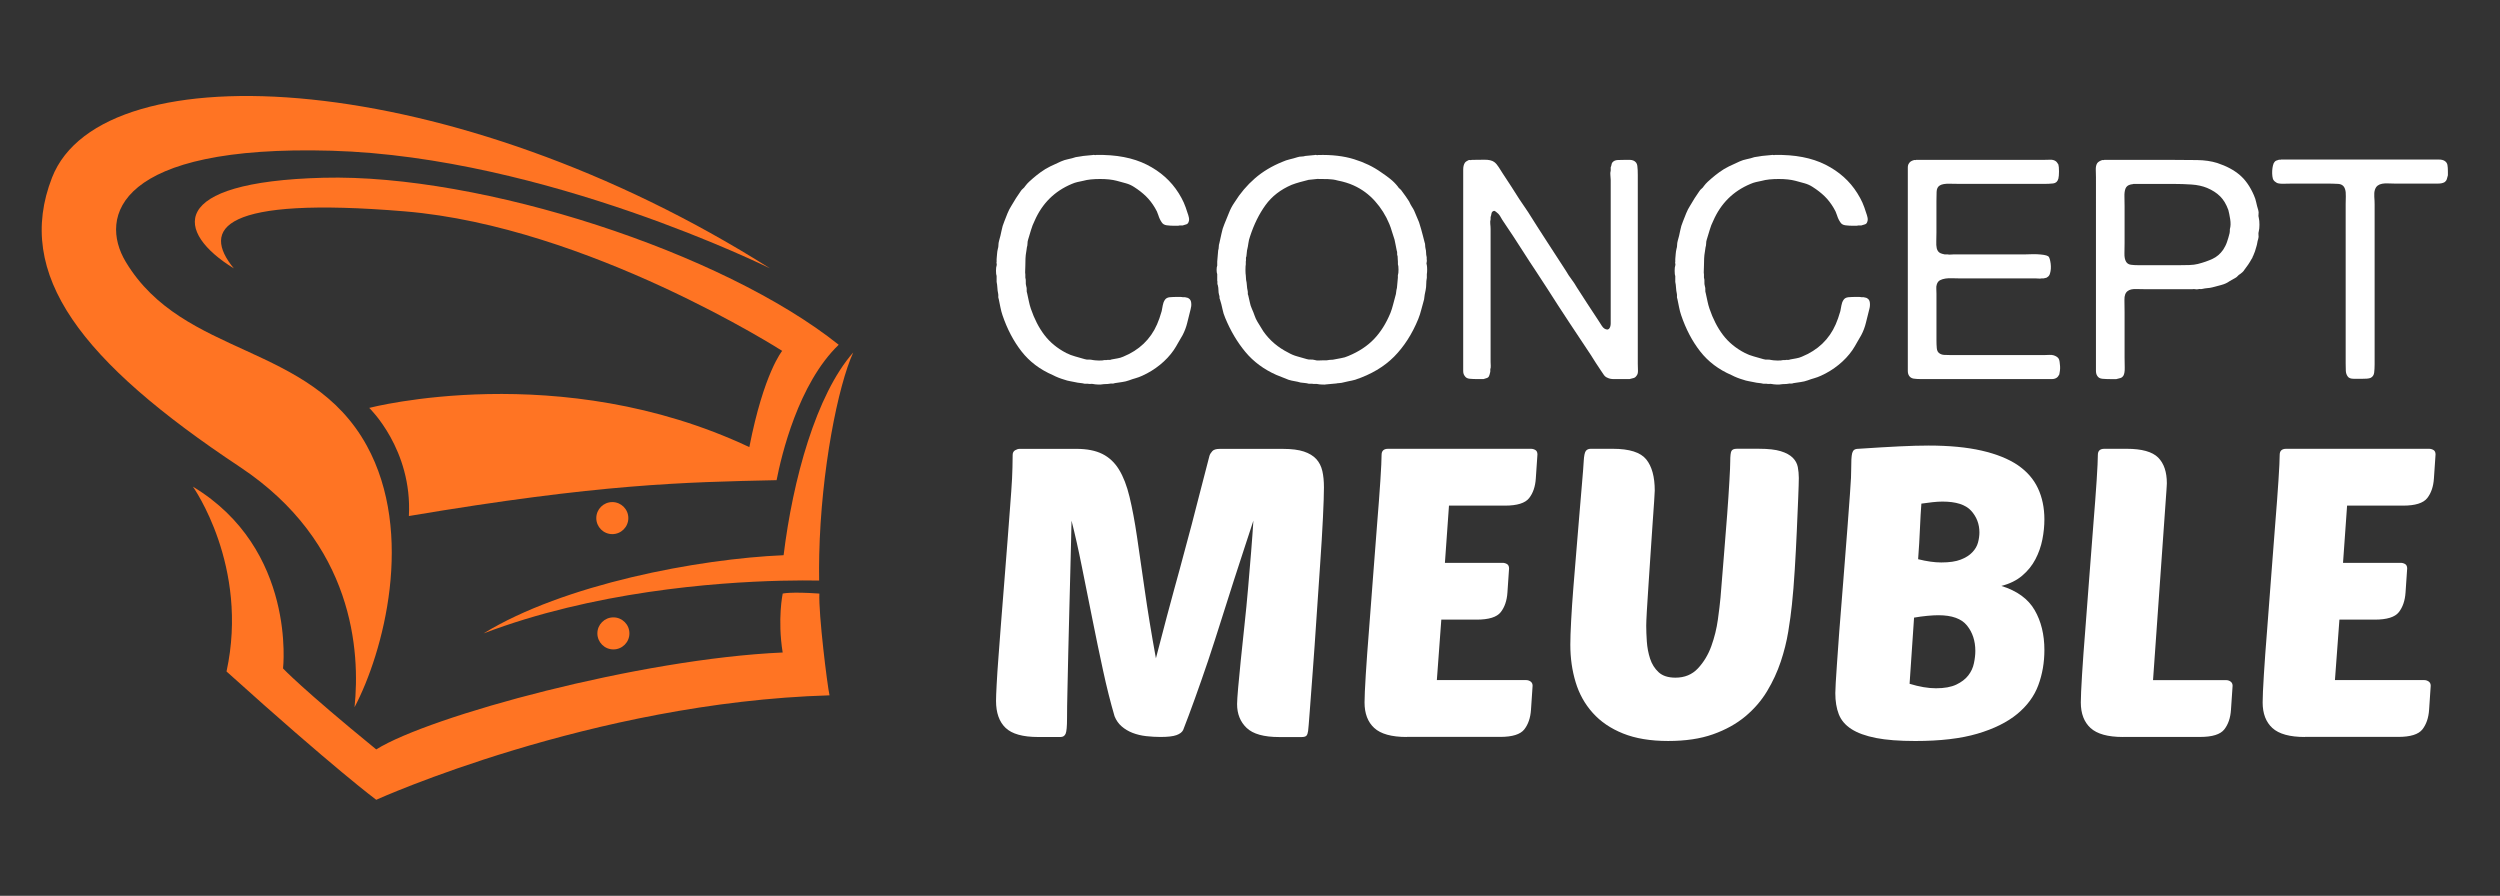 <?xml version="1.0" encoding="utf-8"?>
<!-- Generator: Adobe Illustrator 16.0.0, SVG Export Plug-In . SVG Version: 6.00 Build 0)  -->
<!DOCTYPE svg PUBLIC "-//W3C//DTD SVG 1.1//EN" "http://www.w3.org/Graphics/SVG/1.1/DTD/svg11.dtd">
<svg version="1.1" id="Calque_1" xmlns="http://www.w3.org/2000/svg" xmlns:xlink="http://www.w3.org/1999/xlink" x="0px" y="0px"
	 width="120px" height="43px" viewBox="0 0 120 43" enable-background="new 0 0 120 43" xml:space="preserve">
<rect x="0" y="0" width="120" height="43" fill="#333333" stroke="none"/>
<g>
	<g>
		<path fill="#FF7423" d="M40.258,16.549C34.686,12.1,23.102,8.337,15.524,8.532c-7.576,0.195-7.087,2.639-4.3,4.351
			c-1.565-1.907-0.587-3.471,8.211-2.737c8.798,0.732,18.11,6.696,18.11,6.696s-0.88,1.051-1.577,4.619
			c-9.092-4.279-18.245-1.882-18.245-1.882s2.078,1.991,1.903,5.19c9.193-1.549,13.189-1.623,17.65-1.721
			C37.509,21.864,38.315,18.418,40.258,16.549z"/>
		<path fill="#FF7423" d="M17.018,33.947c1.391-2.637,2.907-8.336,0.585-12.56c-2.723-4.952-8.799-4.221-11.564-8.813
			c-1.316-2.186-0.388-5.632,9.877-5.339c10.265,0.294,21.043,5.646,21.043,5.646C21.782,3.277,4.918,2.324,2.498,8.523
			c-1.818,4.658,1.393,8.831,9.018,13.891C17.009,26.059,17.29,31.301,17.018,33.947z"/>
		<path fill="#FF7423" d="M40.955,16.918c-1.784,2.028-2.898,6.104-3.342,9.732c-4.106,0.174-10.566,1.398-14.401,3.753
			c5.261-2.001,11.054-2.448,14.274-2.528c0.774-0.019,1.399-0.016,1.833-0.008c-0.006-0.406-0.005-0.814,0.004-1.223
			C39.412,22.571,40.226,18.516,40.955,16.918z"/>
		<circle fill="#FF7423" cx="29.391" cy="24.869" r="0.769"/>
		<circle fill="#FF7423" cx="29.443" cy="30.403" r="0.769"/>
		<path fill="#FF7423" d="M39.33,28.492c-1.394-0.098-1.76,0-1.76,0s-0.259,1.214-0.002,2.828
			c-6.844,0.297-16.949,3.051-19.509,4.652c-3.592-2.934-4.473-3.887-4.473-3.887s0.66-5.719-4.326-8.725
			c0,0,2.713,3.813,1.613,8.871c5.206,4.693,7.186,6.159,7.186,6.159s10.336-4.681,21.758-5.014
			C39.709,32.897,39.286,29.477,39.33,28.492z"/>
	</g>
	<g>
		<g>
			<path fill="#FFFFFF" d="M52.615,7.438c0.966-0.02,1.775,0.136,2.431,0.466s1.165,0.786,1.53,1.367
				c0.098,0.158,0.181,0.308,0.244,0.451c0.063,0.143,0.125,0.313,0.185,0.51c0.02,0.049,0.04,0.115,0.059,0.199
				c0.021,0.084,0.016,0.16-0.014,0.229c-0.021,0.059-0.059,0.096-0.111,0.11c-0.055,0.015-0.111,0.032-0.17,0.052h-0.147
				c-0.031,0.01-0.067,0.015-0.111,0.015c-0.045,0-0.086,0-0.125,0c-0.14,0-0.265-0.007-0.378-0.022
				c-0.113-0.014-0.193-0.061-0.243-0.14c-0.069-0.099-0.124-0.212-0.163-0.34c-0.04-0.128-0.093-0.246-0.163-0.355
				c-0.127-0.216-0.272-0.403-0.436-0.562c-0.161-0.157-0.352-0.305-0.568-0.443c-0.118-0.078-0.25-0.138-0.393-0.177
				c-0.143-0.04-0.288-0.079-0.436-0.119c-0.108-0.029-0.231-0.051-0.369-0.066c-0.139-0.015-0.283-0.021-0.436-0.021
				c-0.154,0-0.302,0.007-0.444,0.021c-0.143,0.016-0.264,0.037-0.362,0.066c-0.099,0.021-0.191,0.04-0.28,0.06
				s-0.178,0.05-0.267,0.089c-0.828,0.345-1.424,0.937-1.788,1.773c-0.069,0.139-0.126,0.283-0.171,0.437
				c-0.043,0.152-0.09,0.308-0.14,0.465c-0.02,0.06-0.029,0.121-0.029,0.186c0,0.063-0.011,0.125-0.03,0.185
				c-0.01,0.039-0.014,0.074-0.014,0.104s-0.006,0.063-0.016,0.104c-0.02,0.108-0.032,0.219-0.037,0.332s-0.007,0.229-0.007,0.348
				c0,0.068-0.003,0.141-0.007,0.214c-0.006,0.074-0.003,0.141,0.007,0.2v0.147c0.02,0.069,0.026,0.138,0.022,0.207
				c-0.006,0.068,0.002,0.138,0.021,0.207c0.02,0.059,0.027,0.118,0.022,0.177c-0.005,0.06,0.002,0.114,0.022,0.163
				c0.029,0.128,0.057,0.254,0.081,0.377s0.057,0.244,0.096,0.361c0.168,0.493,0.384,0.915,0.651,1.265
				c0.266,0.35,0.615,0.638,1.049,0.864c0.138,0.069,0.278,0.123,0.421,0.162c0.143,0.04,0.298,0.084,0.466,0.133
				c0.068,0.021,0.133,0.028,0.192,0.022c0.059-0.004,0.128,0.003,0.207,0.022c0.048,0.01,0.138,0.018,0.266,0.022
				c0.127,0.005,0.222-0.003,0.28-0.022h0.104c0.039-0.01,0.079-0.013,0.118-0.007c0.039,0.005,0.079-0.003,0.118-0.022
				c0.098-0.02,0.194-0.037,0.288-0.052c0.093-0.015,0.184-0.042,0.273-0.081c0.769-0.315,1.311-0.833,1.626-1.553
				c0.079-0.177,0.152-0.389,0.222-0.635c0.019-0.089,0.037-0.18,0.051-0.273c0.016-0.094,0.047-0.18,0.097-0.259
				s0.128-0.123,0.236-0.134c0.108-0.009,0.227-0.015,0.355-0.015c0.048,0,0.098,0,0.147,0s0.093,0.006,0.134,0.015h0.103
				c0.029,0.011,0.062,0.018,0.097,0.022c0.034,0.006,0.062,0.018,0.08,0.037c0.068,0.039,0.108,0.111,0.118,0.215
				c0.011,0.103,0,0.204-0.029,0.303c-0.06,0.227-0.112,0.443-0.162,0.65s-0.124,0.404-0.222,0.591
				c-0.079,0.128-0.151,0.251-0.215,0.37c-0.063,0.118-0.135,0.236-0.214,0.354c-0.177,0.256-0.396,0.49-0.657,0.702
				c-0.263,0.212-0.546,0.387-0.851,0.524c-0.108,0.05-0.215,0.089-0.317,0.118c-0.104,0.029-0.21,0.063-0.317,0.104
				c-0.11,0.039-0.22,0.066-0.333,0.081s-0.229,0.032-0.349,0.052c-0.048,0.02-0.092,0.027-0.132,0.022
				c-0.039-0.005-0.079-0.003-0.118,0.007c-0.061,0.01-0.118,0.016-0.177,0.016c-0.06,0-0.124,0.004-0.192,0.015
				c-0.03,0.01-0.096,0.012-0.2,0.007c-0.104-0.005-0.17-0.012-0.199-0.021c-0.05-0.01-0.096-0.013-0.141-0.008
				s-0.091,0.002-0.141-0.008h-0.147c-0.079-0.02-0.153-0.031-0.222-0.037c-0.069-0.005-0.144-0.017-0.222-0.036
				c-0.089-0.02-0.178-0.037-0.267-0.052s-0.172-0.037-0.251-0.066c-0.207-0.06-0.395-0.134-0.562-0.222
				c-0.62-0.267-1.124-0.646-1.508-1.139c-0.384-0.492-0.689-1.073-0.916-1.744c-0.04-0.117-0.071-0.241-0.097-0.369
				c-0.024-0.128-0.051-0.261-0.081-0.399c-0.02-0.049-0.026-0.093-0.022-0.133c0.006-0.039,0.003-0.083-0.007-0.133
				c-0.021-0.089-0.032-0.183-0.037-0.281c-0.005-0.098-0.017-0.191-0.036-0.28v-0.281c-0.021-0.049-0.03-0.133-0.03-0.251
				s0.01-0.202,0.03-0.251c0.009-0.029,0.009-0.062,0-0.097c-0.01-0.034-0.01-0.062,0-0.081v-0.133
				c0.009-0.079,0.017-0.16,0.021-0.244s0.018-0.165,0.037-0.243c0.02-0.06,0.029-0.121,0.029-0.186c0-0.063,0.01-0.13,0.029-0.199
				c0.049-0.168,0.089-0.33,0.119-0.488c0.029-0.157,0.074-0.305,0.133-0.443c0.049-0.128,0.101-0.259,0.154-0.392
				c0.055-0.133,0.116-0.253,0.186-0.361c0.148-0.257,0.295-0.488,0.443-0.695c0.029-0.049,0.066-0.091,0.11-0.126
				c0.045-0.034,0.081-0.076,0.111-0.125c0.06-0.079,0.12-0.147,0.185-0.207c0.064-0.059,0.131-0.118,0.199-0.178
				c0.06-0.049,0.116-0.096,0.17-0.14c0.055-0.045,0.116-0.091,0.186-0.141c0.147-0.108,0.303-0.202,0.465-0.281
				c0.163-0.078,0.333-0.157,0.51-0.236c0.109-0.049,0.225-0.086,0.348-0.11s0.244-0.057,0.362-0.097
				c0.068-0.01,0.133-0.02,0.192-0.029c0.059-0.01,0.118-0.02,0.177-0.029c0.079-0.01,0.155-0.018,0.229-0.022
				c0.073-0.005,0.15-0.012,0.229-0.022c0.019-0.01,0.045-0.01,0.074,0C52.57,7.448,52.594,7.448,52.615,7.438z"/>
			<path fill="#FFFFFF" d="M68.488,12.729c0.01,0.05,0.015,0.121,0.015,0.215s-0.005,0.165-0.015,0.215v0.177
				c-0.02,0.099-0.029,0.199-0.029,0.303s-0.01,0.2-0.029,0.289c-0.02,0.078-0.035,0.152-0.045,0.222
				c-0.01,0.068-0.02,0.143-0.029,0.222c-0.05,0.167-0.094,0.33-0.133,0.487c-0.039,0.158-0.089,0.311-0.148,0.458
				c-0.295,0.72-0.682,1.32-1.159,1.804c-0.479,0.482-1.102,0.852-1.87,1.108c-0.109,0.029-0.217,0.054-0.325,0.073
				c-0.108,0.021-0.217,0.045-0.325,0.074c-0.05,0.01-0.094,0.015-0.134,0.015c-0.039,0-0.079,0.005-0.117,0.015l-0.488,0.045
				c-0.029,0.01-0.096,0.012-0.2,0.007c-0.103-0.005-0.17-0.012-0.198-0.021c-0.05-0.01-0.097-0.013-0.141-0.008
				c-0.045,0.005-0.087,0.002-0.126-0.008h-0.163c-0.068-0.02-0.135-0.031-0.199-0.037c-0.063-0.005-0.131-0.012-0.199-0.021
				c-0.099-0.029-0.194-0.052-0.288-0.066c-0.095-0.015-0.19-0.037-0.288-0.066c-0.099-0.039-0.197-0.079-0.296-0.118
				c-0.099-0.04-0.197-0.079-0.296-0.118c-0.601-0.267-1.097-0.634-1.485-1.102c-0.389-0.468-0.712-1.013-0.968-1.634
				c-0.06-0.138-0.104-0.28-0.133-0.428c-0.029-0.148-0.069-0.301-0.119-0.458c-0.02-0.04-0.027-0.074-0.021-0.104
				c0.005-0.029-0.003-0.068-0.022-0.117c-0.02-0.069-0.029-0.144-0.029-0.222c0-0.079-0.011-0.158-0.03-0.237
				c-0.02-0.039-0.026-0.078-0.021-0.118c0.005-0.039,0.002-0.074-0.008-0.104v-0.31c-0.02-0.05-0.029-0.119-0.029-0.207
				c0-0.089,0.01-0.158,0.029-0.207v-0.192l0.045-0.532c0.02-0.06,0.029-0.118,0.029-0.178c0-0.059,0.009-0.117,0.03-0.177
				c0.038-0.157,0.073-0.313,0.103-0.466c0.03-0.152,0.073-0.298,0.133-0.436c0.079-0.188,0.152-0.37,0.223-0.548
				c0.068-0.177,0.156-0.344,0.266-0.502c0.275-0.443,0.602-0.827,0.976-1.152c0.374-0.326,0.817-0.592,1.33-0.799
				c0.107-0.049,0.224-0.089,0.348-0.118c0.123-0.029,0.248-0.063,0.376-0.104c0.06-0.02,0.121-0.029,0.186-0.029
				c0.063,0,0.125-0.01,0.185-0.029c0.078-0.01,0.155-0.018,0.229-0.022c0.074-0.005,0.15-0.012,0.229-0.022
				c0.02-0.01,0.044-0.01,0.074,0c0.029,0.011,0.054,0.011,0.074,0c0.659-0.02,1.235,0.047,1.729,0.2
				c0.493,0.152,0.926,0.361,1.301,0.628c0.148,0.099,0.291,0.202,0.429,0.311s0.261,0.231,0.37,0.369
				c0.028,0.05,0.063,0.089,0.103,0.118s0.074,0.069,0.104,0.118c0.06,0.079,0.119,0.16,0.178,0.244
				c0.06,0.084,0.113,0.165,0.162,0.243c0.02,0.05,0.039,0.092,0.06,0.126c0.02,0.035,0.044,0.077,0.073,0.126
				c0.04,0.059,0.075,0.118,0.104,0.178c0.079,0.177,0.158,0.364,0.237,0.562c0.02,0.059,0.037,0.116,0.052,0.17
				s0.031,0.11,0.051,0.17c0.03,0.099,0.057,0.199,0.082,0.303c0.024,0.104,0.051,0.21,0.081,0.317
				c0.02,0.05,0.029,0.099,0.029,0.148c0,0.049,0.005,0.099,0.016,0.147c0.019,0.069,0.029,0.139,0.029,0.207
				c0,0.069,0.009,0.144,0.029,0.222v0.089c0.01,0.049,0.01,0.099,0,0.147C68.464,12.631,68.469,12.68,68.488,12.729z M67.1,13.202
				c0.02-0.05,0.028-0.136,0.028-0.259s-0.009-0.209-0.028-0.259v-0.118c0-0.049-0.003-0.094-0.008-0.133
				c-0.006-0.04-0.007-0.084-0.007-0.133c-0.021-0.05-0.028-0.097-0.022-0.141c0.005-0.045-0.003-0.091-0.022-0.141
				c-0.02-0.089-0.037-0.178-0.052-0.266c-0.016-0.089-0.032-0.173-0.052-0.252c-0.049-0.138-0.091-0.268-0.126-0.392
				c-0.034-0.123-0.076-0.243-0.126-0.362c-0.167-0.403-0.396-0.769-0.687-1.093c-0.291-0.325-0.633-0.577-1.027-0.754
				c-0.217-0.099-0.473-0.178-0.769-0.236c-0.138-0.04-0.293-0.062-0.466-0.067c-0.172-0.005-0.343-0.007-0.51-0.007
				c-0.068,0.01-0.136,0.018-0.199,0.021c-0.064,0.006-0.136,0.013-0.214,0.022c-0.148,0.04-0.289,0.076-0.422,0.111
				C62.259,8.78,62.128,8.822,62,8.871c-0.532,0.228-0.951,0.552-1.257,0.976s-0.552,0.922-0.738,1.493
				c-0.04,0.108-0.067,0.219-0.082,0.332c-0.014,0.113-0.036,0.229-0.066,0.348c-0.01,0.05-0.015,0.096-0.015,0.141
				c0,0.044-0.005,0.091-0.015,0.141c-0.02,0.039-0.027,0.081-0.022,0.125c0.006,0.045,0.003,0.087-0.007,0.126v0.133
				c-0.01,0.05-0.016,0.139-0.016,0.267s0.006,0.217,0.016,0.266c0,0.04,0.002,0.076,0.007,0.111
				c0.006,0.034,0.008,0.071,0.008,0.11c0.02,0.079,0.032,0.165,0.037,0.259s0.018,0.18,0.037,0.259
				c0.009,0.039,0.012,0.076,0.008,0.11c-0.006,0.035,0.001,0.072,0.021,0.111c0.029,0.108,0.054,0.217,0.074,0.325
				c0.019,0.108,0.054,0.217,0.103,0.325c0.05,0.108,0.091,0.214,0.126,0.317s0.081,0.205,0.141,0.303
				c0.05,0.079,0.096,0.155,0.141,0.229c0.044,0.074,0.091,0.15,0.141,0.229c0.305,0.434,0.704,0.773,1.197,1.02
				c0.137,0.079,0.277,0.138,0.421,0.177c0.143,0.04,0.298,0.084,0.465,0.133c0.069,0.021,0.133,0.028,0.192,0.022
				c0.06-0.004,0.123,0.003,0.192,0.022c0.059,0.02,0.126,0.027,0.199,0.022c0.074-0.005,0.15-0.008,0.229-0.008h0.147
				c0.05-0.01,0.099-0.017,0.148-0.021c0.049-0.006,0.098-0.008,0.147-0.008c0.138-0.03,0.269-0.055,0.392-0.074
				s0.239-0.054,0.348-0.104c0.503-0.207,0.913-0.478,1.234-0.813c0.32-0.335,0.583-0.754,0.79-1.257
				c0.05-0.127,0.091-0.261,0.126-0.398c0.034-0.138,0.071-0.275,0.11-0.414c0.021-0.059,0.032-0.121,0.037-0.185
				s0.018-0.131,0.037-0.2l0.045-0.487V13.202z"/>
			<path fill="#FFFFFF" d="M70.646,7.674c0.177,0,0.374-0.002,0.591-0.007s0.38,0.032,0.487,0.11
				c0.079,0.06,0.153,0.146,0.223,0.259C72.016,8.15,72.08,8.251,72.14,8.34c0.127,0.197,0.258,0.396,0.392,0.598
				c0.133,0.203,0.264,0.407,0.391,0.614c0.069,0.108,0.142,0.214,0.215,0.317c0.074,0.104,0.145,0.209,0.215,0.318
				c0.296,0.473,0.596,0.943,0.901,1.411c0.305,0.468,0.61,0.938,0.916,1.411c0.079,0.139,0.165,0.269,0.259,0.392
				c0.094,0.124,0.18,0.254,0.258,0.392c0.169,0.267,0.338,0.53,0.511,0.791s0.343,0.52,0.51,0.776
				c0.05,0.079,0.111,0.175,0.185,0.288c0.074,0.113,0.165,0.17,0.274,0.17c0.049-0.02,0.073-0.034,0.073-0.044
				c0.049-0.06,0.074-0.144,0.074-0.252s0-0.212,0-0.311v-1.168V9.521V8.635c0-0.068-0.006-0.143-0.015-0.222
				c-0.011-0.079-0.005-0.152,0.015-0.222V8.029c0.02-0.04,0.031-0.079,0.037-0.119c0.005-0.038,0.017-0.073,0.036-0.103
				c0.06-0.079,0.147-0.121,0.267-0.126c0.118-0.005,0.246-0.008,0.384-0.008c0.06,0,0.121,0,0.186,0c0.063,0,0.12,0.011,0.17,0.03
				c0.118,0.049,0.185,0.136,0.198,0.259c0.016,0.123,0.022,0.269,0.022,0.436v1.626v6.192v1.242c0,0.108,0.003,0.217,0.008,0.325
				s-0.017,0.192-0.066,0.251c-0.04,0.059-0.086,0.096-0.14,0.111c-0.056,0.014-0.121,0.031-0.2,0.052h-0.385
				c-0.118,0-0.239,0-0.361,0c-0.124,0-0.225-0.021-0.303-0.06c-0.079-0.029-0.141-0.079-0.186-0.147
				c-0.044-0.069-0.091-0.138-0.14-0.207c-0.08-0.118-0.16-0.241-0.245-0.37c-0.083-0.128-0.164-0.256-0.243-0.384
				c-0.355-0.532-0.705-1.06-1.05-1.582c-0.345-0.521-0.689-1.054-1.034-1.596c-0.188-0.296-0.377-0.586-0.569-0.872
				c-0.191-0.286-0.382-0.576-0.569-0.872c-0.325-0.513-0.665-1.029-1.02-1.552c-0.04-0.069-0.079-0.136-0.117-0.2
				c-0.04-0.063-0.095-0.12-0.163-0.169c-0.021-0.011-0.04-0.025-0.06-0.045s-0.045-0.024-0.074-0.015
				c-0.059,0.02-0.093,0.06-0.104,0.118c-0.009,0.059-0.023,0.118-0.044,0.178v0.103c-0.02,0.069-0.024,0.146-0.015,0.229
				s0.015,0.165,0.015,0.244v0.976v4.7v0.694c0,0.05,0.002,0.108,0.007,0.177c0.006,0.069-0.002,0.129-0.021,0.178v0.118
				c-0.021,0.099-0.04,0.168-0.059,0.207c-0.021,0.05-0.055,0.081-0.104,0.097c-0.05,0.014-0.104,0.031-0.163,0.052h-0.295
				c-0.139,0-0.262-0.006-0.37-0.016c-0.109-0.01-0.187-0.054-0.236-0.133c-0.049-0.059-0.074-0.14-0.074-0.244
				c0-0.104,0-0.209,0-0.317v-1.197v-6.178V8.517c0-0.118,0-0.243,0-0.377c0-0.133,0.025-0.238,0.074-0.317
				c0.029-0.049,0.089-0.094,0.177-0.134c0.021-0.009,0.047-0.012,0.082-0.007C70.6,7.687,70.626,7.685,70.646,7.674z"/>
			<path fill="#FFFFFF" d="M85.189,7.438c0.966-0.02,1.776,0.136,2.432,0.466s1.165,0.786,1.529,1.367
				c0.099,0.158,0.181,0.308,0.245,0.451c0.063,0.143,0.125,0.313,0.185,0.51c0.02,0.049,0.039,0.115,0.059,0.199
				s0.015,0.16-0.015,0.229c-0.02,0.059-0.058,0.096-0.111,0.11s-0.11,0.032-0.17,0.052h-0.147c-0.03,0.01-0.066,0.015-0.11,0.015
				c-0.045,0-0.087,0-0.126,0c-0.139,0-0.264-0.007-0.377-0.022c-0.113-0.014-0.194-0.061-0.243-0.14
				c-0.07-0.099-0.124-0.212-0.163-0.34c-0.04-0.128-0.094-0.246-0.163-0.355c-0.128-0.216-0.272-0.403-0.436-0.562
				c-0.162-0.157-0.353-0.305-0.569-0.443c-0.118-0.078-0.249-0.138-0.392-0.177c-0.144-0.04-0.288-0.079-0.436-0.119
				c-0.109-0.029-0.231-0.051-0.37-0.066c-0.138-0.015-0.283-0.021-0.436-0.021c-0.153,0-0.301,0.007-0.443,0.021
				c-0.144,0.016-0.265,0.037-0.363,0.066c-0.098,0.021-0.191,0.04-0.28,0.06c-0.088,0.02-0.178,0.05-0.266,0.089
				c-0.828,0.345-1.424,0.937-1.788,1.773c-0.07,0.139-0.127,0.283-0.17,0.437c-0.045,0.152-0.092,0.308-0.141,0.465
				c-0.021,0.06-0.029,0.121-0.029,0.186c0,0.063-0.011,0.125-0.03,0.185c-0.01,0.039-0.015,0.074-0.015,0.104
				s-0.005,0.063-0.015,0.104c-0.021,0.108-0.032,0.219-0.037,0.332s-0.008,0.229-0.008,0.348c0,0.068-0.002,0.141-0.007,0.214
				c-0.006,0.074-0.003,0.141,0.007,0.2v0.147c0.021,0.069,0.027,0.138,0.022,0.207c-0.005,0.068,0.002,0.138,0.022,0.207
				c0.02,0.059,0.026,0.118,0.021,0.177c-0.004,0.06,0.003,0.114,0.022,0.163c0.03,0.128,0.057,0.254,0.081,0.377
				c0.025,0.123,0.057,0.244,0.097,0.361c0.167,0.493,0.384,0.915,0.65,1.265c0.266,0.35,0.615,0.638,1.05,0.864
				c0.137,0.069,0.277,0.123,0.421,0.162c0.143,0.04,0.298,0.084,0.466,0.133c0.068,0.021,0.133,0.028,0.192,0.022
				c0.059-0.004,0.127,0.003,0.206,0.022c0.049,0.01,0.139,0.018,0.266,0.022c0.128,0.005,0.223-0.003,0.281-0.022h0.104
				c0.039-0.01,0.079-0.013,0.118-0.007c0.04,0.005,0.079-0.003,0.118-0.022c0.099-0.02,0.194-0.037,0.288-0.052
				s0.185-0.042,0.274-0.081c0.769-0.315,1.31-0.833,1.625-1.553c0.079-0.177,0.152-0.389,0.223-0.635
				c0.019-0.089,0.036-0.18,0.051-0.273s0.047-0.18,0.097-0.259c0.049-0.079,0.128-0.123,0.236-0.134
				c0.108-0.009,0.227-0.015,0.354-0.015c0.049,0,0.099,0,0.147,0c0.05,0,0.094,0.006,0.134,0.015h0.103
				c0.03,0.011,0.063,0.018,0.097,0.022c0.034,0.006,0.062,0.018,0.081,0.037c0.068,0.039,0.108,0.111,0.118,0.215
				c0.01,0.103,0,0.204-0.029,0.303c-0.06,0.227-0.113,0.443-0.162,0.65c-0.05,0.207-0.124,0.404-0.223,0.591
				c-0.079,0.128-0.15,0.251-0.214,0.37c-0.063,0.118-0.136,0.236-0.214,0.354c-0.178,0.256-0.397,0.49-0.658,0.702
				c-0.262,0.212-0.545,0.387-0.85,0.524c-0.109,0.05-0.215,0.089-0.318,0.118s-0.209,0.063-0.317,0.104
				c-0.109,0.039-0.22,0.066-0.333,0.081s-0.229,0.032-0.348,0.052c-0.049,0.02-0.093,0.027-0.133,0.022
				c-0.039-0.005-0.079-0.003-0.118,0.007c-0.06,0.01-0.117,0.016-0.177,0.016s-0.123,0.004-0.192,0.015
				c-0.029,0.01-0.096,0.012-0.199,0.007c-0.104-0.005-0.17-0.012-0.2-0.021c-0.049-0.01-0.096-0.013-0.14-0.008
				c-0.045,0.005-0.092,0.002-0.141-0.008h-0.147c-0.079-0.02-0.153-0.031-0.223-0.037c-0.068-0.005-0.142-0.017-0.221-0.036
				c-0.09-0.02-0.178-0.037-0.267-0.052s-0.173-0.037-0.251-0.066c-0.208-0.06-0.395-0.134-0.562-0.222
				c-0.621-0.267-1.124-0.646-1.508-1.139c-0.385-0.492-0.689-1.073-0.916-1.744c-0.04-0.117-0.072-0.241-0.097-0.369
				s-0.051-0.261-0.081-0.399c-0.02-0.049-0.027-0.093-0.022-0.133c0.005-0.039,0.003-0.083-0.007-0.133
				c-0.021-0.089-0.032-0.183-0.038-0.281c-0.004-0.098-0.017-0.191-0.036-0.28v-0.281c-0.021-0.049-0.029-0.133-0.029-0.251
				s0.009-0.202,0.029-0.251c0.01-0.029,0.01-0.062,0-0.097c-0.01-0.034-0.01-0.062,0-0.081v-0.133
				c0.01-0.079,0.017-0.16,0.021-0.244c0.006-0.084,0.018-0.165,0.037-0.243c0.02-0.06,0.03-0.121,0.03-0.186
				c0-0.063,0.01-0.13,0.029-0.199c0.05-0.168,0.089-0.33,0.118-0.488c0.03-0.157,0.073-0.305,0.133-0.443
				c0.05-0.128,0.102-0.259,0.155-0.392s0.116-0.253,0.186-0.361c0.147-0.257,0.295-0.488,0.442-0.695
				c0.03-0.049,0.066-0.091,0.111-0.126c0.044-0.034,0.081-0.076,0.11-0.125c0.06-0.079,0.12-0.147,0.185-0.207
				c0.064-0.059,0.131-0.118,0.2-0.178c0.06-0.049,0.116-0.096,0.17-0.14c0.054-0.045,0.115-0.091,0.186-0.141
				c0.147-0.108,0.303-0.202,0.465-0.281c0.163-0.078,0.332-0.157,0.51-0.236c0.108-0.049,0.224-0.086,0.348-0.11
				c0.123-0.024,0.243-0.057,0.362-0.097c0.068-0.01,0.133-0.02,0.191-0.029c0.06-0.01,0.119-0.02,0.178-0.029
				c0.079-0.01,0.155-0.018,0.229-0.022c0.073-0.005,0.149-0.012,0.229-0.022c0.02-0.01,0.045-0.01,0.074,0
				C85.146,7.448,85.17,7.448,85.189,7.438z"/>
			<path fill="#FFFFFF" d="M91.974,7.674h4.833h1.271c0.108,0,0.216-0.002,0.325-0.007c0.108-0.005,0.197,0.018,0.266,0.066
				c0.03,0.02,0.054,0.044,0.074,0.074c0.02,0.029,0.039,0.059,0.059,0.089c0.02,0.068,0.03,0.18,0.03,0.332
				c0,0.153-0.011,0.269-0.03,0.348c-0.039,0.138-0.122,0.214-0.251,0.229c-0.128,0.015-0.28,0.022-0.458,0.022h-1.478h-2.483
				c-0.158,0-0.343-0.002-0.555-0.008c-0.212-0.005-0.367,0.022-0.466,0.082c-0.099,0.059-0.149,0.162-0.154,0.31
				c-0.006,0.148-0.008,0.301-0.008,0.458v1.509c0,0.108-0.002,0.236-0.007,0.384c-0.006,0.147,0.002,0.266,0.021,0.354
				c0.029,0.118,0.089,0.197,0.178,0.236c0.039,0.02,0.108,0.04,0.207,0.06h0.147c0.039,0.01,0.081,0.013,0.126,0.007
				c0.044-0.005,0.091-0.007,0.14-0.007h0.503h2.897c0.088,0,0.187-0.002,0.295-0.008c0.108-0.005,0.22-0.005,0.333,0
				c0.113,0.006,0.216,0.015,0.311,0.03c0.094,0.015,0.164,0.036,0.214,0.066c0.029,0.02,0.055,0.063,0.074,0.133
				s0.034,0.143,0.044,0.222s0.013,0.16,0.008,0.244c-0.006,0.083-0.018,0.154-0.037,0.214c-0.02,0.089-0.064,0.153-0.133,0.192
				c-0.02,0.02-0.048,0.032-0.082,0.036c-0.034,0.006-0.065,0.013-0.096,0.022h-0.089c-0.049,0.01-0.099,0.013-0.148,0.008
				c-0.049-0.005-0.099-0.008-0.147-0.008h-0.546h-3.119c-0.118,0-0.233-0.002-0.347-0.007s-0.22,0-0.318,0.015
				s-0.185,0.042-0.259,0.081c-0.073,0.04-0.126,0.108-0.155,0.207c-0.02,0.059-0.027,0.128-0.021,0.207
				c0.005,0.079,0.007,0.158,0.007,0.236v0.828v1.403c0,0.139,0.005,0.264,0.015,0.377s0.049,0.195,0.119,0.244
				c0.068,0.05,0.147,0.076,0.235,0.081c0.09,0.006,0.188,0.008,0.296,0.008h0.946h2.734h0.843c0.078,0,0.156-0.002,0.236-0.008
				c0.078-0.005,0.147,0.003,0.207,0.022c0.118,0.04,0.196,0.094,0.236,0.163c0.019,0.029,0.034,0.078,0.044,0.147
				s0.017,0.141,0.022,0.214c0.005,0.074,0.002,0.148-0.008,0.222c-0.01,0.074-0.02,0.131-0.029,0.171
				c-0.039,0.078-0.084,0.133-0.133,0.162c-0.06,0.039-0.136,0.06-0.229,0.06s-0.185,0-0.273,0h-1.034h-3.932H92.21
				c-0.138,0-0.256-0.008-0.354-0.022c-0.099-0.016-0.173-0.062-0.222-0.141c-0.039-0.059-0.059-0.136-0.059-0.229
				c0-0.093,0-0.185,0-0.272v-1.035v-3.961V9.226V8.31c0-0.089,0-0.177,0-0.266s0.02-0.158,0.059-0.207
				c0.04-0.069,0.113-0.118,0.222-0.148c0.02-0.009,0.039-0.012,0.059-0.007C91.935,7.687,91.954,7.685,91.974,7.674z"/>
			<path fill="#FFFFFF" d="M108.424,10.468c0.02,0.079,0.029,0.185,0.029,0.317s-0.01,0.234-0.029,0.304
				c-0.021,0.068-0.024,0.133-0.016,0.191c0.011,0.06,0.006,0.123-0.014,0.192c-0.021,0.06-0.035,0.121-0.045,0.185
				c-0.01,0.064-0.024,0.126-0.044,0.185c-0.02,0.08-0.042,0.153-0.066,0.222c-0.025,0.069-0.052,0.139-0.082,0.207
				c-0.02,0.03-0.031,0.057-0.037,0.081c-0.005,0.025-0.017,0.048-0.036,0.067c-0.108,0.197-0.227,0.374-0.354,0.532
				c-0.02,0.039-0.053,0.078-0.097,0.118c-0.044,0.039-0.081,0.068-0.111,0.089c-0.039,0.02-0.073,0.046-0.103,0.081
				c-0.03,0.034-0.06,0.062-0.089,0.081l-0.311,0.177c-0.108,0.079-0.236,0.139-0.384,0.178c-0.148,0.04-0.296,0.079-0.443,0.118
				c-0.079,0.021-0.158,0.032-0.237,0.037c-0.078,0.006-0.157,0.018-0.236,0.037c-0.039,0.01-0.076,0.013-0.11,0.007
				c-0.034-0.004-0.067-0.002-0.097,0.008c-0.05,0.01-0.096,0.01-0.141,0c-0.043-0.01-0.091-0.01-0.14,0H103
				c-0.148,0-0.309-0.002-0.48-0.008c-0.174-0.004-0.304,0.028-0.392,0.097c-0.109,0.079-0.161,0.222-0.155,0.429
				c0.005,0.207,0.007,0.398,0.007,0.576v2.173c0,0.128,0.002,0.288,0.007,0.48c0.006,0.192-0.017,0.327-0.065,0.406
				c-0.04,0.059-0.087,0.096-0.141,0.111c-0.054,0.014-0.121,0.031-0.2,0.052h-0.266c-0.147,0-0.28-0.006-0.399-0.016
				c-0.118-0.01-0.202-0.059-0.251-0.147c-0.039-0.059-0.059-0.141-0.059-0.244s0-0.204,0-0.303V8.517
				c0-0.108-0.003-0.229-0.008-0.362s0.017-0.238,0.066-0.317c0.04-0.06,0.113-0.108,0.222-0.148
				c0.02-0.009,0.039-0.012,0.059-0.007c0.021,0.005,0.04,0.003,0.06-0.008h3.355c0.374,0,0.741,0.003,1.102,0.008
				c0.359,0.005,0.682,0.052,0.967,0.141c0.444,0.147,0.804,0.34,1.079,0.576c0.276,0.236,0.503,0.562,0.681,0.976
				c0.049,0.108,0.086,0.222,0.11,0.34c0.025,0.118,0.057,0.241,0.097,0.369c0.02,0.069,0.024,0.133,0.014,0.192
				C108.399,10.335,108.403,10.398,108.424,10.468z M107.034,11c0.04-0.138,0.044-0.298,0.015-0.48s-0.059-0.328-0.088-0.437
				c-0.099-0.275-0.229-0.495-0.393-0.657c-0.162-0.162-0.372-0.298-0.627-0.406c-0.218-0.089-0.466-0.144-0.747-0.163
				s-0.574-0.029-0.88-0.029h-1.906c-0.02,0.01-0.042,0.015-0.066,0.015s-0.052,0.005-0.081,0.015
				c-0.119,0.03-0.197,0.094-0.237,0.192c-0.039,0.099-0.057,0.229-0.051,0.392c0.005,0.162,0.007,0.313,0.007,0.451v1.773
				c0,0.147-0.002,0.311-0.007,0.487c-0.006,0.178,0.021,0.315,0.081,0.414c0.049,0.079,0.125,0.126,0.229,0.141
				c0.103,0.015,0.219,0.021,0.347,0.021h1.995c0.147,0,0.301-0.002,0.458-0.007c0.158-0.005,0.296-0.022,0.414-0.052
				c0.267-0.068,0.501-0.15,0.702-0.244c0.202-0.093,0.372-0.238,0.511-0.436c0.077-0.118,0.14-0.241,0.184-0.37
				c0.045-0.128,0.087-0.271,0.126-0.428C107.029,11.152,107.034,11.089,107.034,11z"/>
			<path fill="#FFFFFF" d="M109.487,7.659h6.179h1.124c0.098,0,0.196,0,0.295,0s0.183,0.021,0.251,0.06
				c0.079,0.049,0.126,0.116,0.141,0.199c0.015,0.084,0.022,0.189,0.022,0.317v0.178c-0.02,0.079-0.037,0.143-0.053,0.192
				c-0.015,0.049-0.046,0.094-0.096,0.133c-0.079,0.05-0.187,0.074-0.325,0.074c-0.138,0-0.271,0-0.398,0h-1.685
				c-0.109,0-0.215-0.003-0.318-0.008s-0.197,0-0.28,0.015c-0.084,0.015-0.155,0.045-0.215,0.089c-0.06,0.045-0.104,0.111-0.133,0.2
				c-0.03,0.089-0.039,0.201-0.03,0.339c0.011,0.139,0.016,0.262,0.016,0.37v1.434v4.671v1.566c0,0.147-0.008,0.28-0.022,0.399
				c-0.016,0.118-0.072,0.202-0.17,0.251c-0.05,0.02-0.108,0.032-0.178,0.037s-0.143,0.007-0.222,0.007c-0.128,0-0.264,0-0.406,0
				s-0.239-0.034-0.288-0.104c-0.06-0.078-0.092-0.172-0.097-0.28s-0.007-0.227-0.007-0.354v-1.315v-4.863V9.803
				c0-0.108,0.002-0.234,0.007-0.377s-0.007-0.259-0.037-0.348c-0.049-0.157-0.16-0.241-0.332-0.251s-0.357-0.015-0.555-0.015
				h-1.625c-0.118,0-0.254,0.002-0.407,0.007c-0.152,0.006-0.268-0.007-0.347-0.036c-0.029-0.02-0.06-0.04-0.089-0.06
				s-0.054-0.045-0.073-0.074c-0.03-0.039-0.05-0.104-0.06-0.192c-0.01-0.088-0.013-0.177-0.008-0.266s0.018-0.172,0.037-0.251
				s0.045-0.133,0.074-0.163c0.02-0.029,0.047-0.052,0.081-0.066s0.071-0.026,0.11-0.037c0.02-0.01,0.04-0.012,0.06-0.007
				S109.468,7.67,109.487,7.659z"/>
		</g>
		<g>
			<path fill="#FFFFFF" d="M60.163,24.991c-0.105,0.312-0.239,0.718-0.4,1.218c-0.164,0.5-0.341,1.049-0.536,1.646
				c-0.195,0.598-0.396,1.23-0.604,1.898c-0.21,0.67-0.421,1.322-0.633,1.959c-0.215,0.636-0.428,1.243-0.635,1.82
				c-0.208,0.578-0.396,1.082-0.564,1.51c-0.052,0.104-0.16,0.186-0.321,0.244c-0.163,0.059-0.418,0.088-0.771,0.088
				c-0.221,0-0.447-0.014-0.681-0.039c-0.233-0.026-0.451-0.078-0.653-0.156c-0.201-0.078-0.376-0.182-0.525-0.313
				c-0.149-0.129-0.263-0.291-0.341-0.486c-0.194-0.662-0.38-1.399-0.555-2.211c-0.177-0.812-0.348-1.639-0.516-2.484
				c-0.17-0.844-0.335-1.671-0.498-2.482c-0.162-0.813-0.328-1.549-0.496-2.212c0,0.183-0.007,0.494-0.021,0.936
				c-0.013,0.441-0.025,0.954-0.038,1.538c-0.014,0.586-0.029,1.215-0.049,1.891s-0.036,1.334-0.049,1.977s-0.026,1.24-0.039,1.793
				c-0.014,0.551-0.02,1.002-0.02,1.354c0,0.389-0.023,0.637-0.068,0.74s-0.127,0.156-0.244,0.156h-1.07
				c-0.74,0-1.264-0.146-1.568-0.439c-0.305-0.291-0.458-0.724-0.458-1.295c0-0.156,0.01-0.419,0.03-0.789
				c0.019-0.37,0.048-0.809,0.087-1.314c0.039-0.507,0.081-1.063,0.126-1.666c0.046-0.604,0.095-1.217,0.146-1.841
				c0.064-0.844,0.12-1.548,0.166-2.113c0.045-0.565,0.081-1.036,0.107-1.413c0.025-0.376,0.048-0.682,0.068-0.915
				c0.019-0.233,0.031-0.441,0.039-0.623c0.006-0.182,0.012-0.354,0.019-0.517s0.01-0.367,0.01-0.613
				c0-0.104,0.039-0.179,0.116-0.225c0.078-0.045,0.15-0.068,0.215-0.068h2.728c0.507,0,0.922,0.082,1.246,0.244
				c0.325,0.162,0.592,0.412,0.799,0.75c0.208,0.338,0.378,0.775,0.507,1.314c0.13,0.539,0.25,1.179,0.359,1.919
				c0.112,0.74,0.235,1.595,0.371,2.562c0.137,0.968,0.315,2.055,0.535,3.264c0.207-0.806,0.384-1.475,0.526-2.007
				s0.263-0.978,0.36-1.335c0.098-0.356,0.179-0.652,0.244-0.886c0.064-0.233,0.123-0.451,0.175-0.653
				c0.051-0.201,0.109-0.418,0.175-0.652c0.065-0.232,0.144-0.525,0.235-0.876c0.091-0.351,0.204-0.789,0.339-1.315
				c0.138-0.525,0.31-1.191,0.517-1.996c0.025-0.078,0.072-0.152,0.138-0.225c0.064-0.07,0.182-0.107,0.35-0.107h3.041
				c0.415,0,0.749,0.043,1.002,0.127c0.254,0.085,0.451,0.205,0.595,0.36c0.143,0.156,0.24,0.349,0.292,0.575
				s0.077,0.49,0.077,0.789s-0.016,0.782-0.048,1.451c-0.033,0.669-0.077,1.422-0.136,2.26s-0.118,1.704-0.177,2.6
				c-0.059,0.896-0.116,1.729-0.175,2.494s-0.106,1.416-0.146,1.947c-0.04,0.533-0.065,0.845-0.078,0.936
				c-0.014,0.104-0.039,0.179-0.078,0.225c-0.04,0.045-0.117,0.068-0.233,0.068h-1.072c-0.739,0-1.263-0.146-1.568-0.439
				c-0.305-0.291-0.458-0.672-0.458-1.139c0-0.143,0.018-0.402,0.05-0.779c0.033-0.377,0.074-0.818,0.127-1.325
				c0.052-0.507,0.11-1.062,0.175-1.665c0.066-0.604,0.125-1.205,0.176-1.803c0.051-0.597,0.101-1.178,0.146-1.742
				C60.101,25.917,60.135,25.42,60.163,24.991z"/>
			<path fill="#FFFFFF" d="M67.525,35.375c-0.728,0-1.246-0.144-1.559-0.43c-0.312-0.285-0.468-0.694-0.468-1.227
				c0-0.26,0.021-0.705,0.059-1.334c0.04-0.631,0.091-1.348,0.156-2.152c0.065-0.806,0.13-1.656,0.194-2.553
				c0.065-0.896,0.13-1.74,0.195-2.532s0.117-1.487,0.156-2.085c0.038-0.597,0.058-1.006,0.058-1.227
				c0-0.195,0.104-0.293,0.312-0.293h6.857c0.077,0,0.148,0.02,0.214,0.059s0.098,0.111,0.098,0.215l-0.078,1.149
				c-0.025,0.39-0.133,0.704-0.321,0.944c-0.188,0.24-0.575,0.361-1.159,0.361h-2.688l-0.195,2.746h2.767
				c0.078,0,0.149,0.02,0.214,0.059s0.098,0.11,0.098,0.214l-0.078,1.149c-0.026,0.39-0.133,0.705-0.321,0.945
				s-0.574,0.359-1.159,0.359h-1.694l-0.214,2.902h4.285c0.078,0,0.148,0.023,0.214,0.068c0.064,0.046,0.097,0.114,0.097,0.205
				l-0.077,1.149c-0.026,0.39-0.134,0.704-0.321,0.944c-0.188,0.24-0.574,0.361-1.159,0.361H67.525z"/>
			<path fill="#FFFFFF" d="M86.012,29.023c-0.04,0.391-0.098,0.822-0.176,1.296s-0.198,0.954-0.36,1.441
				c-0.163,0.487-0.38,0.958-0.653,1.412c-0.272,0.455-0.623,0.86-1.051,1.218c-0.43,0.357-0.945,0.643-1.55,0.857
				c-0.604,0.214-1.32,0.32-2.151,0.32c-0.846,0-1.565-0.119-2.163-0.359s-1.084-0.571-1.46-0.994
				c-0.378-0.422-0.65-0.912-0.818-1.471c-0.169-0.558-0.254-1.155-0.254-1.792c0-0.285,0.013-0.672,0.039-1.159
				c0.025-0.486,0.062-1.016,0.107-1.588c0.045-0.57,0.094-1.165,0.146-1.781c0.052-0.617,0.101-1.205,0.146-1.764
				c0.046-0.558,0.089-1.062,0.127-1.51c0.04-0.447,0.065-0.789,0.078-1.021c0.014-0.247,0.046-0.406,0.098-0.479
				c0.052-0.07,0.13-0.107,0.233-0.107h1.071c0.792,0,1.325,0.17,1.598,0.508s0.409,0.837,0.409,1.499
				c0,0.039-0.01,0.212-0.029,0.517c-0.019,0.305-0.046,0.679-0.078,1.12s-0.065,0.922-0.097,1.441
				c-0.033,0.52-0.065,1.013-0.098,1.48c-0.033,0.468-0.059,0.876-0.078,1.228c-0.02,0.35-0.029,0.584-0.029,0.701
				c0,0.221,0.01,0.474,0.029,0.76c0.02,0.285,0.072,0.559,0.156,0.818s0.22,0.477,0.409,0.652c0.188,0.175,0.458,0.262,0.809,0.262
				c0.44,0,0.801-0.148,1.08-0.447s0.493-0.655,0.643-1.07c0.149-0.416,0.254-0.838,0.313-1.268
				c0.059-0.428,0.101-0.779,0.126-1.052c0.053-0.662,0.107-1.344,0.166-2.046c0.059-0.701,0.11-1.355,0.156-1.967
				c0.045-0.609,0.081-1.143,0.106-1.598c0.026-0.453,0.04-0.766,0.04-0.935c0-0.259,0.019-0.425,0.058-0.497
				c0.039-0.07,0.123-0.107,0.254-0.107h1.071c0.441,0,0.789,0.039,1.042,0.117s0.444,0.183,0.574,0.313
				c0.13,0.129,0.211,0.279,0.244,0.447c0.031,0.17,0.049,0.345,0.049,0.526c0,0.169-0.011,0.487-0.029,0.954
				c-0.02,0.468-0.043,1-0.068,1.598c-0.026,0.598-0.059,1.215-0.098,1.851S86.063,28.543,86.012,29.023z"/>
			<path fill="#FFFFFF" d="M91.934,35.568c-0.767,0-1.396-0.048-1.89-0.145c-0.493-0.099-0.887-0.24-1.179-0.43
				c-0.292-0.188-0.493-0.425-0.604-0.711c-0.111-0.285-0.166-0.623-0.166-1.014c0-0.115,0.007-0.281,0.02-0.496
				c0.013-0.214,0.033-0.516,0.059-0.906c0.025-0.389,0.062-0.892,0.107-1.509c0.045-0.616,0.107-1.394,0.185-2.328
				c0.091-1.155,0.162-2.071,0.215-2.747c0.052-0.674,0.09-1.197,0.116-1.568c0.026-0.369,0.043-0.629,0.05-0.779
				c0.006-0.148,0.009-0.275,0.009-0.379c0-0.207,0.004-0.377,0.01-0.506c0.007-0.131,0.02-0.23,0.039-0.303
				c0.02-0.07,0.052-0.123,0.098-0.156c0.045-0.031,0.113-0.049,0.204-0.049c0.767-0.051,1.419-0.09,1.958-0.116
				c0.538-0.026,1.01-0.039,1.412-0.039c0.986,0,1.834,0.081,2.542,0.243c0.708,0.163,1.282,0.393,1.724,0.691
				c0.442,0.3,0.767,0.67,0.975,1.111s0.312,0.941,0.312,1.5c0,0.311-0.032,0.633-0.097,0.964c-0.065,0.331-0.176,0.646-0.331,0.944
				c-0.156,0.299-0.367,0.563-0.634,0.789c-0.267,0.228-0.601,0.393-1.003,0.496c0.753,0.234,1.285,0.621,1.597,1.16
				c0.313,0.539,0.468,1.178,0.468,1.918c0,0.598-0.097,1.16-0.292,1.686s-0.532,0.986-1.013,1.383
				c-0.481,0.396-1.117,0.711-1.909,0.945C94.121,35.452,93.128,35.568,91.934,35.568z M93.044,29.531
				c-0.144,0-0.318,0.009-0.525,0.028c-0.209,0.02-0.423,0.048-0.644,0.087l-0.215,3.176c0.468,0.143,0.89,0.215,1.267,0.215
				c0.403,0,0.728-0.059,0.975-0.176c0.246-0.117,0.438-0.264,0.574-0.438c0.137-0.176,0.228-0.371,0.272-0.585
				c0.046-0.214,0.068-0.412,0.068-0.595c0-0.48-0.133-0.886-0.399-1.217S93.693,29.531,93.044,29.531z M92.226,24.174
				c-0.026,0.338-0.049,0.733-0.068,1.188c-0.019,0.455-0.048,0.948-0.088,1.48c0.416,0.104,0.786,0.156,1.111,0.156
				c0.39,0,0.7-0.045,0.935-0.137c0.233-0.09,0.419-0.207,0.555-0.351c0.137-0.143,0.228-0.298,0.273-0.468
				c0.045-0.168,0.068-0.33,0.068-0.486c0-0.402-0.134-0.75-0.399-1.042c-0.267-0.292-0.725-0.438-1.374-0.438
				c-0.143,0-0.302,0.01-0.478,0.029C92.586,24.125,92.407,24.147,92.226,24.174z"/>
			<path fill="#FFFFFF" d="M101.906,35.375c-0.728,0-1.246-0.144-1.559-0.43c-0.312-0.285-0.468-0.694-0.468-1.227
				c0-0.26,0.021-0.705,0.059-1.334c0.039-0.631,0.091-1.348,0.156-2.152c0.065-0.806,0.13-1.656,0.194-2.553
				c0.065-0.896,0.13-1.74,0.195-2.532c0.064-0.792,0.117-1.487,0.156-2.085c0.038-0.597,0.058-1.006,0.058-1.227
				c0-0.195,0.104-0.293,0.312-0.293h1.072c0.727,0,1.23,0.141,1.51,0.42c0.278,0.279,0.418,0.691,0.418,1.236
				c0,0.065-0.003,0.124-0.009,0.176c-0.007,0.052-0.011,0.11-0.011,0.175l-0.643,9.097h3.507c0.078,0,0.149,0.023,0.214,0.068
				c0.064,0.046,0.098,0.114,0.098,0.205l-0.078,1.149c-0.025,0.39-0.133,0.704-0.321,0.944s-0.575,0.361-1.159,0.361H101.906z"/>
			<path fill="#FFFFFF" d="M110.634,35.375c-0.728,0-1.246-0.144-1.559-0.43c-0.312-0.285-0.468-0.694-0.468-1.227
				c0-0.26,0.02-0.705,0.059-1.334c0.039-0.631,0.091-1.348,0.156-2.152c0.065-0.806,0.129-1.656,0.194-2.553s0.13-1.74,0.195-2.532
				c0.064-0.792,0.117-1.487,0.155-2.085c0.039-0.597,0.059-1.006,0.059-1.227c0-0.195,0.104-0.293,0.312-0.293h6.857
				c0.077,0,0.148,0.02,0.214,0.059s0.098,0.111,0.098,0.215l-0.078,1.149c-0.025,0.39-0.133,0.704-0.321,0.944
				s-0.575,0.361-1.159,0.361h-2.688l-0.195,2.746h2.767c0.078,0,0.149,0.02,0.214,0.059s0.098,0.11,0.098,0.214l-0.078,1.149
				c-0.026,0.39-0.134,0.705-0.321,0.945c-0.188,0.24-0.574,0.359-1.159,0.359h-1.694l-0.215,2.902h4.285
				c0.078,0,0.149,0.023,0.215,0.068c0.064,0.046,0.097,0.114,0.097,0.205l-0.077,1.149c-0.026,0.39-0.134,0.704-0.321,0.944
				c-0.188,0.24-0.575,0.361-1.159,0.361H110.634z"/>
		</g>
	</g>
</g>
</svg>
